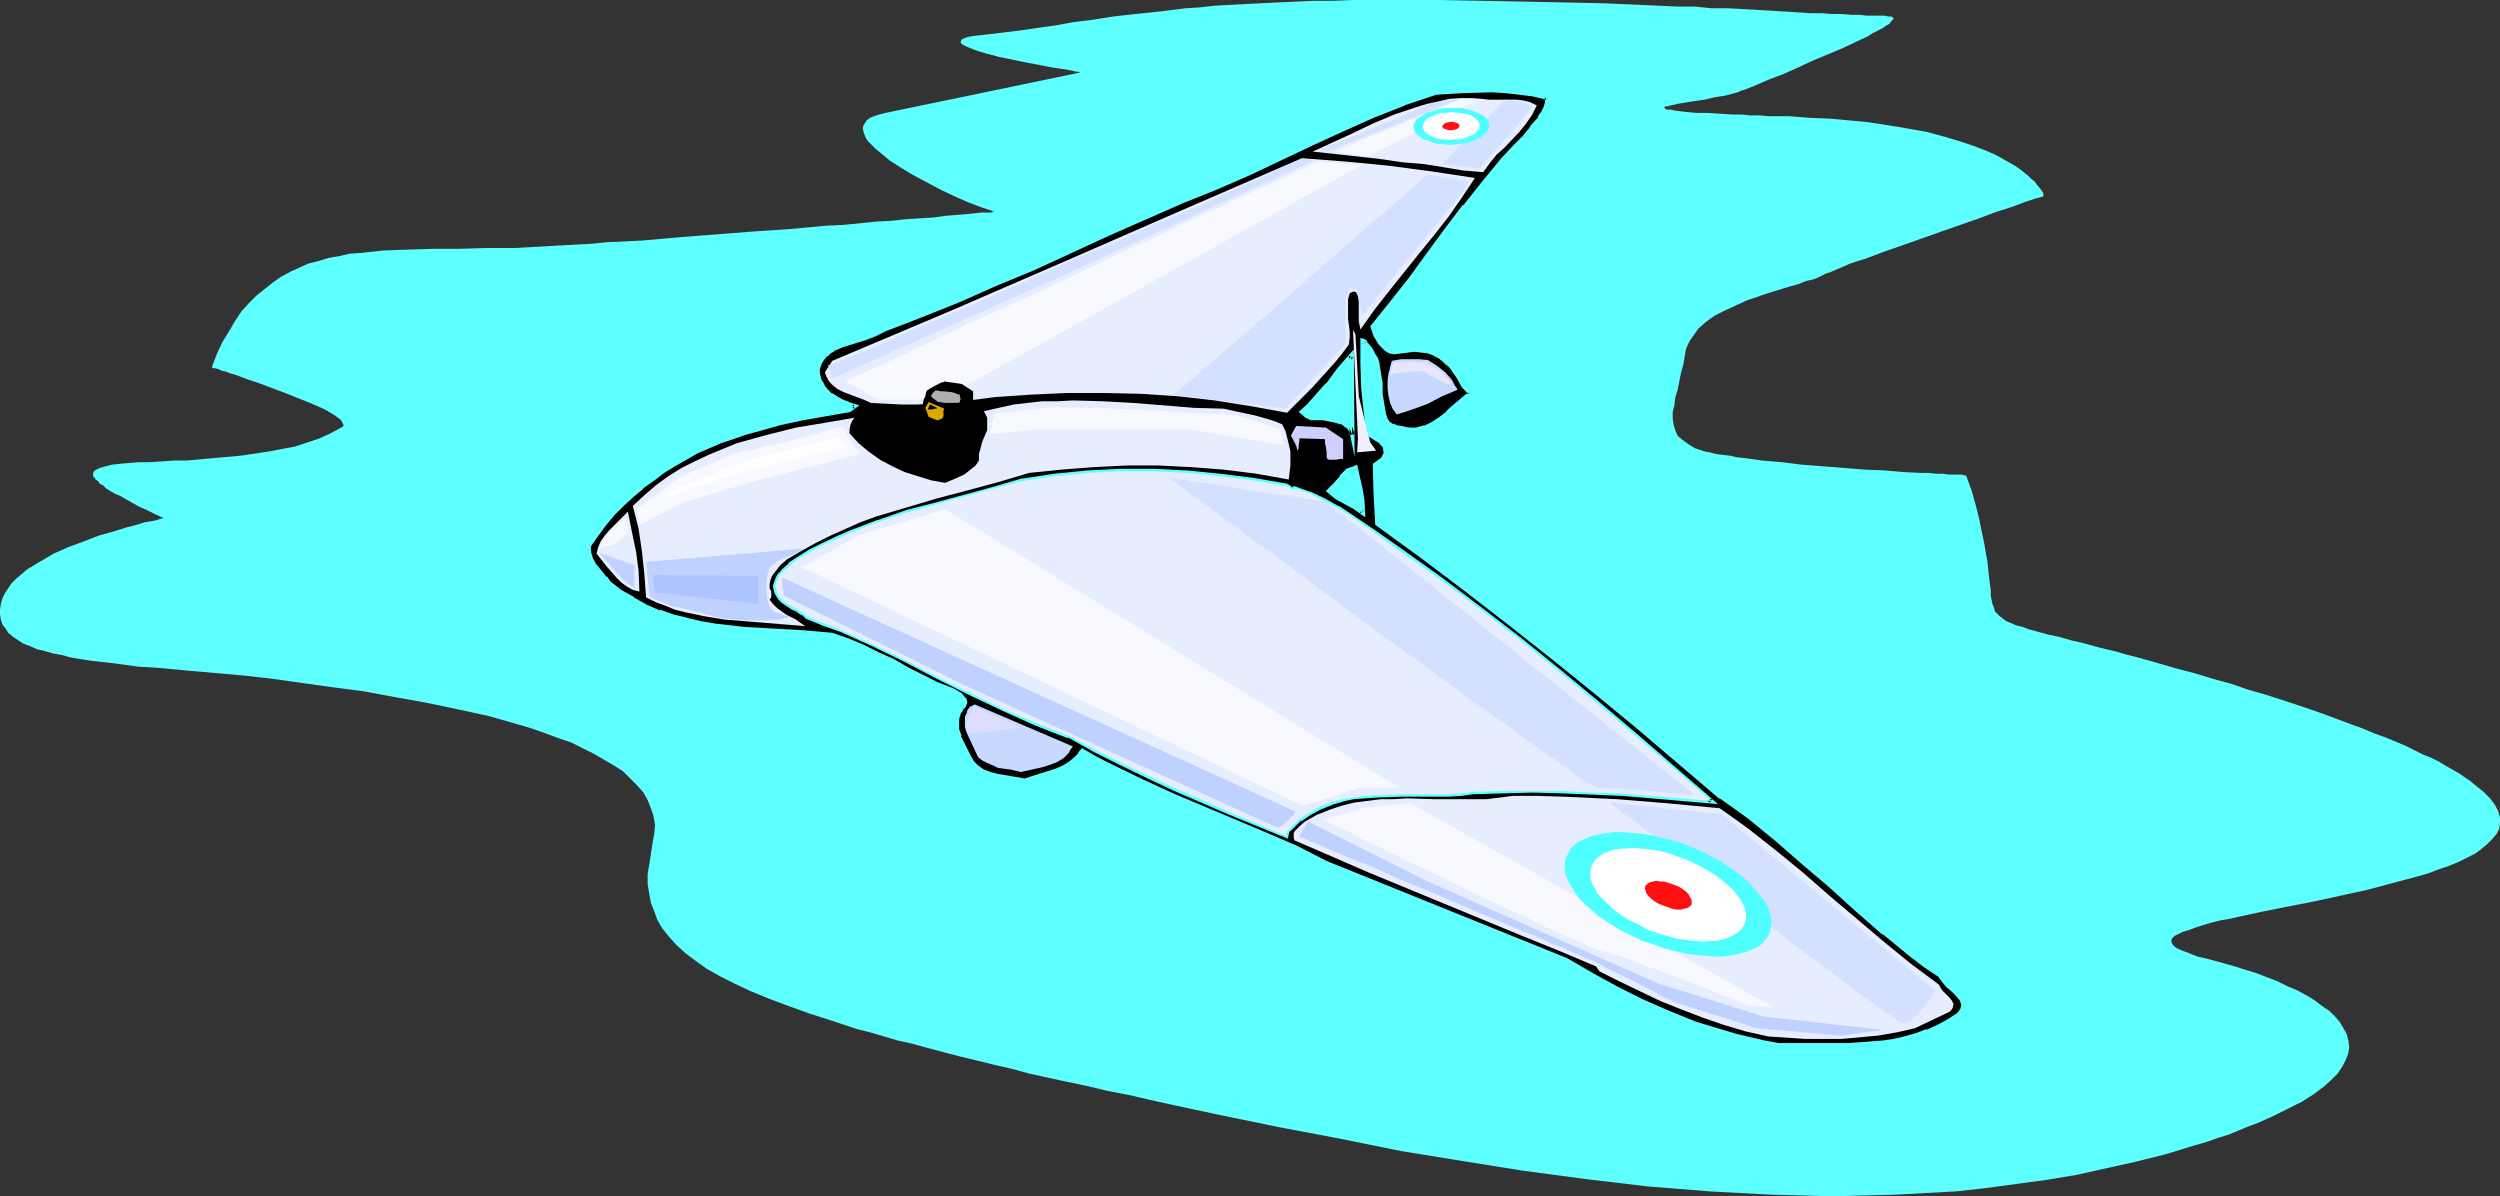 <?xml version="1.0" encoding="UTF-8" standalone="no"?>
<svg
   version="1.0"
   width="129.724mm"
   height="62.075mm"
   id="svg49"
   sodipodi:docname="Plane 261.wmf"
   xmlns:inkscape="http://www.inkscape.org/namespaces/inkscape"
   xmlns:sodipodi="http://sodipodi.sourceforge.net/DTD/sodipodi-0.dtd"
   xmlns="http://www.w3.org/2000/svg"
   xmlns:svg="http://www.w3.org/2000/svg">
  <rect width="100%" height="100%" fill="#333333" stroke="none"/>
  <sodipodi:namedview
     id="namedview49"
     pagecolor="#ffffff"
     bordercolor="#000000"
     borderopacity="0.25"
     inkscape:showpageshadow="2"
     inkscape:pageopacity="0.0"
     inkscape:pagecheckerboard="0"
     inkscape:deskcolor="#d1d1d1"
     inkscape:document-units="mm" />
  <defs
     id="defs1">
    <pattern
       id="WMFhbasepattern"
       patternUnits="userSpaceOnUse"
       width="6"
       height="6"
       x="0"
       y="0" />
  </defs>
  <path
     style="fill:#5effff;fill-opacity:1;fill-rule:evenodd;stroke:none"
     d="m 66.902,83.86 0.323,-0.162 0.162,-0.323 -0.162,-0.323 -0.162,-0.323 -0.323,-0.485 -0.485,-0.323 -0.646,-0.485 -0.808,-0.485 -0.808,-0.485 -0.97,-0.485 -2.262,-0.969 -2.424,-0.969 -2.424,-0.969 -5.171,-1.939 -2.424,-0.808 -2.101,-0.808 -1.131,-0.323 -0.808,-0.323 -0.808,-0.162 -0.646,-0.323 -0.646,-0.162 h -0.323 l -0.323,-0.162 v 0 l 0.97,-2.585 1.131,-2.424 1.293,-2.101 1.131,-1.939 1.293,-1.939 1.454,-1.616 1.454,-1.454 1.616,-1.293 1.616,-1.293 1.616,-1.131 1.778,-0.969 1.778,-0.808 1.778,-0.808 1.939,-0.485 2.101,-0.646 1.939,-0.323 2.101,-0.485 2.262,-0.162 4.525,-0.485 4.686,-0.162 5.01,-0.162 h 5.171 l 5.333,-0.162 h 5.494 l 5.818,-0.323 2.909,-0.162 2.909,-0.162 3.232,-0.162 3.232,-0.323 6.787,-0.323 7.272,-0.646 14.544,-1.131 7.272,-0.485 6.949,-0.646 3.394,-0.162 3.394,-0.323 3.07,-0.323 3.07,-0.162 2.909,-0.323 2.747,-0.162 2.586,-0.162 2.262,-0.323 2.101,-0.162 1.939,-0.162 1.616,-0.162 1.454,-0.162 h 1.131 0.808 l 0.323,-0.162 h 0.323 l -2.424,-0.808 -2.586,-0.969 -2.586,-1.131 -2.747,-1.293 -2.747,-1.454 -2.747,-1.454 -2.424,-1.454 -2.262,-1.454 -1.939,-1.616 -0.808,-0.646 -0.808,-0.808 -0.646,-0.646 -0.485,-0.646 -0.323,-0.808 -0.162,-0.485 -0.162,-0.646 0.162,-0.646 0.323,-0.485 0.323,-0.485 0.646,-0.485 0.808,-0.323 0.97,-0.323 1.293,-0.323 38.138,-7.917 h -0.162 l -0.162,-0.162 h -0.485 l -0.646,-0.162 -0.808,-0.162 -0.97,-0.162 -0.97,-0.162 -1.293,-0.162 -2.424,-0.485 -2.586,-0.485 -5.494,-1.131 -2.424,-0.646 -1.131,-0.323 -0.97,-0.323 -0.808,-0.323 -0.808,-0.323 -0.646,-0.323 -0.323,-0.162 -0.323,-0.323 V 8.079 l 0.162,-0.323 0.323,-0.162 0.808,-0.323 0.808,-0.162 1.293,-0.162 1.454,-0.162 6.787,-0.808 3.232,-0.485 3.555,-0.485 3.555,-0.646 3.878,-0.485 4.04,-0.646 4.363,-0.485 4.686,-0.485 2.586,-0.323 2.586,-0.323 2.747,-0.162 2.747,-0.323 2.909,-0.162 3.07,-0.162 3.232,-0.162 3.232,-0.162 3.555,-0.162 3.555,-0.162 h 3.717 L 265.347,0 h 4.04 4.363 8.565 l 8.565,0.162 8.242,0.162 7.918,0.162 7.595,0.162 7.434,0.323 3.555,0.162 3.394,0.162 h 3.394 l 3.232,0.323 h 3.07 l 3.07,0.162 2.909,0.162 2.747,0.162 2.586,0.162 2.586,0.162 2.424,0.162 h 2.262 l 1.939,0.162 h 1.939 l 1.939,0.162 h 1.616 l 1.454,0.162 h 1.293 1.131 0.97 l 0.808,0.162 h 0.485 l 0.323,0.162 0.162,0.162 -0.162,0.323 -0.323,0.323 -0.323,0.485 -0.646,0.323 -0.646,0.485 -0.97,0.485 -0.97,0.485 -0.97,0.646 -2.424,1.131 -2.747,1.293 -5.818,2.424 -2.747,1.293 -2.909,1.293 -2.586,0.969 -1.131,0.485 -1.131,0.485 -1.131,0.485 -0.808,0.323 -0.808,0.323 -0.646,0.162 -0.646,0.323 -0.646,0.162 -1.778,0.485 -2.101,0.323 -2.101,0.485 -2.262,0.323 -1.939,0.323 -0.97,0.162 -0.646,0.162 -0.808,0.162 -0.485,0.162 h -0.485 l -0.162,0.162 v 0.162 l 0.162,0.162 0.323,0.162 h 0.646 l 0.808,0.162 1.131,0.162 1.454,0.162 1.778,0.162 h 2.101 l 2.424,0.162 2.747,0.162 h 1.616 l 1.616,0.162 h 1.778 l 1.778,0.162 h 2.101 1.939 l 4.202,0.323 3.878,0.162 3.555,0.323 3.555,0.323 3.232,0.485 3.07,0.485 2.747,0.485 2.747,0.485 2.424,0.646 2.262,0.646 2.101,0.646 1.939,0.646 1.778,0.646 1.616,0.646 1.454,0.646 1.454,0.808 1.131,0.646 1.131,0.646 0.97,0.646 0.808,0.646 0.808,0.646 0.646,0.646 0.646,0.485 0.485,0.646 0.646,0.808 0.485,0.646 0.162,0.485 v 0.162 0.162 l -0.323,0.162 -0.646,0.162 -0.646,0.162 -0.97,0.323 -0.97,0.323 -1.293,0.485 -1.293,0.485 -1.454,0.485 -1.616,0.485 -3.394,1.293 -3.717,1.293 -3.717,1.293 -7.757,2.747 -3.717,1.293 -3.394,1.293 -1.616,0.485 -1.454,0.485 -1.454,0.646 -1.131,0.485 -1.131,0.485 -0.97,0.323 -0.646,0.323 -0.646,0.323 -1.131,0.485 -1.454,0.323 -1.616,0.646 -1.778,0.485 -2.101,0.646 -2.101,0.646 -4.202,1.454 -2.101,0.969 -2.101,0.969 -1.939,0.969 -1.778,1.293 -1.454,1.293 -1.131,1.616 -0.485,0.646 -0.485,0.969 -0.323,0.808 -0.162,0.969 -0.323,1.939 -0.485,1.777 -0.646,3.232 -0.485,1.616 -0.162,1.454 -0.323,1.293 v 1.293 l 0.162,1.131 0.323,1.131 0.485,1.131 0.97,0.808 1.131,0.808 1.293,0.808 0.97,0.323 0.97,0.323 0.97,0.162 1.131,0.323 1.293,0.162 1.454,0.162 1.454,0.323 1.616,0.162 3.394,0.485 3.878,0.323 3.878,0.485 4.202,0.323 8.242,0.646 3.878,0.162 3.717,0.323 3.394,0.162 h 1.454 l 1.454,0.162 h 1.293 l 1.131,0.162 h 0.97 0.808 0.808 l 0.485,0.162 h 0.323 l 1.131,3.07 0.808,2.908 0.646,2.585 0.485,2.424 0.485,2.262 0.323,1.939 0.323,1.777 0.162,1.616 0.162,1.454 0.162,1.293 0.162,1.131 v 1.131 l 0.162,0.808 0.162,0.808 0.323,0.808 0.162,0.646 0.485,0.485 0.485,0.485 0.646,0.485 0.646,0.485 0.808,0.323 1.131,0.485 1.293,0.323 1.293,0.485 1.778,0.485 1.778,0.485 2.262,0.485 2.262,0.646 2.747,0.646 2.909,0.808 3.394,0.808 1.616,0.485 1.939,0.485 4.04,1.131 3.878,1.131 3.717,0.969 3.717,1.131 3.555,0.969 3.232,1.131 3.394,0.969 3.07,0.969 2.909,0.969 2.909,0.969 2.747,0.969 2.586,0.969 2.586,0.969 2.262,0.808 2.262,0.969 2.262,0.808 1.939,0.808 1.939,0.808 1.939,0.969 1.616,0.808 1.616,0.646 1.616,0.808 1.293,0.808 1.454,0.808 1.131,0.646 1.131,0.808 0.97,0.646 0.97,0.808 1.616,1.293 1.293,1.293 0.97,1.293 0.646,1.293 0.323,1.131 v 1.131 l -0.162,1.131 -0.485,0.969 -0.808,0.969 -0.97,0.969 -1.131,0.969 -1.293,0.969 -1.616,0.808 -1.616,0.808 -1.939,0.808 -1.939,0.646 -2.101,0.808 -2.262,0.646 -4.848,1.293 -4.848,1.293 -10.342,2.262 -5.01,0.969 -4.848,0.969 -2.262,0.485 -2.262,0.485 -2.101,0.485 -1.939,0.323 -1.939,0.485 -1.616,0.485 -1.454,0.485 -1.293,0.485 -1.131,0.323 -0.97,0.485 -0.646,0.323 -0.485,0.485 -0.162,0.485 0.162,0.485 0.323,0.485 0.646,0.485 1.131,0.485 1.293,0.485 1.616,0.646 2.101,0.485 4.686,1.293 4.686,1.454 2.101,0.808 2.101,0.808 1.939,0.969 1.939,0.808 1.778,0.969 1.616,0.969 1.454,1.131 1.454,0.969 1.131,1.131 0.97,1.131 0.646,1.131 0.646,1.131 0.323,1.293 0.162,1.293 -0.162,1.131 -0.485,1.293 -0.646,1.293 -0.97,1.454 -1.293,1.293 -1.454,1.293 -1.939,1.454 -2.262,1.454 -2.586,1.293 -2.909,1.454 -3.232,1.454 -1.778,0.646 -1.939,0.808 -1.939,0.808 -2.101,0.646 -2.262,0.808 -2.262,0.646 -5.818,1.777 -5.818,1.454 -5.818,1.293 -5.818,1.293 -5.818,0.969 -5.979,0.808 -5.979,0.808 -5.818,0.646 -5.979,0.323 -5.979,0.323 -6.141,0.162 -5.979,0.162 -5.979,-0.162 -6.141,-0.162 -6.141,-0.323 -5.979,-0.323 -12.12,-0.969 -12.282,-1.454 -12.12,-1.616 -12.12,-1.939 -11.958,-1.939 -11.958,-2.424 -11.958,-2.262 -11.797,-2.424 -4.525,-0.969 -4.525,-0.969 -4.363,-0.969 -4.202,-0.969 -4.202,-0.808 -4.04,-0.969 -3.878,-0.808 -3.717,-0.808 -3.717,-0.808 -3.555,-0.969 -3.555,-0.808 -3.232,-0.808 -3.394,-0.808 -3.07,-0.808 -3.07,-0.808 -2.909,-0.808 -2.909,-0.646 -2.747,-0.808 -2.747,-0.808 -2.586,-0.646 -4.848,-1.616 -4.525,-1.454 -4.04,-1.454 -3.878,-1.454 -3.555,-1.454 -3.07,-1.454 -2.909,-1.454 -2.586,-1.454 -2.262,-1.616 -1.939,-1.454 -1.778,-1.616 -1.454,-1.616 -1.293,-1.616 -0.97,-1.616 -0.646,-1.777 -0.646,-1.616 -0.323,-1.777 -0.323,-1.939 v -1.939 l 0.323,-1.939 0.323,-2.101 0.323,-2.101 0.323,-1.777 0.162,-1.777 -0.323,-1.777 -0.485,-1.454 -0.646,-1.616 -0.808,-1.454 -1.293,-1.454 -1.293,-1.293 -1.454,-1.454 -1.778,-1.131 -1.939,-1.131 -1.939,-1.131 -2.262,-1.131 -2.262,-1.131 -2.424,-0.808 -2.586,-0.969 -2.747,-0.969 -2.747,-0.808 -5.656,-1.616 -5.979,-1.293 -6.141,-1.293 -6.302,-1.131 -6.141,-1.131 -6.141,-0.808 -5.818,-0.808 -5.656,-0.808 -5.656,-0.646 -5.494,-0.485 -5.494,-0.485 -5.171,-0.485 -4.848,-0.323 -4.686,-0.646 -4.363,-0.485 -2.101,-0.323 -1.939,-0.323 -1.778,-0.485 -1.778,-0.323 -1.616,-0.485 -1.454,-0.323 -1.454,-0.646 -1.293,-0.485 -0.97,-0.646 -0.97,-0.646 -0.97,-0.808 -0.485,-0.808 -0.646,-0.808 L 0.162,121.508 0,120.539 v -0.969 l 0.162,-1.131 0.323,-1.131 0.485,-0.969 0.646,-0.969 0.646,-0.969 0.97,-0.969 0.97,-0.808 1.131,-0.969 2.424,-1.454 2.747,-1.616 2.909,-1.293 3.07,-1.131 2.909,-1.131 2.909,-0.808 2.586,-0.808 1.293,-0.323 1.131,-0.323 0.97,-0.323 0.97,-0.162 0.97,-0.162 0.646,-0.162 0.485,-0.162 0.485,-0.162 h 0.323 v 0 l -1.778,-0.808 -1.616,-0.808 -1.454,-0.646 -1.454,-0.808 -1.131,-0.646 -1.131,-0.646 -1.131,-0.485 -0.808,-0.485 -0.808,-0.485 -0.646,-0.646 -0.646,-0.323 -0.323,-0.485 -0.485,-0.323 -0.162,-0.323 -0.323,-0.323 v -0.323 -0.323 l 0.162,-0.323 0.485,-0.323 0.646,-0.323 1.131,-0.323 1.293,-0.323 1.454,-0.162 1.778,-0.162 1.939,-0.162 h 2.101 l 2.424,-0.162 2.424,-0.162 h 2.424 l 5.333,-0.485 5.494,-0.485 5.333,-0.808 2.586,-0.485 2.586,-0.485 2.424,-0.808 2.424,-0.808 2.101,-0.969 z"
     id="path1" />
  <path
     style="fill:#000000;fill-opacity:1;fill-rule:evenodd;stroke:none"
     d="m 335.643,157.056 -14.867,-12.765 -7.434,-6.302 -7.595,-6.302 -7.595,-6.14 -7.757,-5.978 -7.757,-5.817 -8.08,-5.655 -4.848,-3.555 -4.848,-3.393 -2.586,-1.616 -2.586,-1.293 -2.747,-1.454 -3.07,-0.969 -0.162,0.162 h -0.323 l -0.323,-0.162 -0.323,-0.323 -0.485,-0.162 -6.464,-1.131 -6.626,-0.808 -6.464,-0.646 -6.464,-0.323 h -6.626 l -6.464,0.323 -6.464,0.646 -6.302,0.969 -5.656,1.454 -11.15,3.07 -5.656,1.616 -5.494,1.777 -5.494,2.101 -2.747,1.293 -2.747,1.131 -2.586,1.454 -2.586,1.454 -1.293,1.131 -1.293,1.131 -0.646,0.646 -0.323,0.646 -0.485,0.808 -0.162,0.808 0.162,0.646 0.162,0.646 0.485,0.969 0.808,0.808 0.97,0.646 0.97,0.485 0.97,0.646 0.97,0.485 0.808,0.808 3.394,1.293 3.232,1.293 6.464,2.908 6.302,3.07 6.141,3.232 6.302,3.07 6.302,3.07 6.464,2.747 3.232,1.293 3.394,1.293 5.171,2.747 5.171,2.585 5.333,2.585 5.333,2.424 10.666,4.686 10.989,4.686 0.162,-0.969 0.323,-0.323 0.323,-0.323 1.778,-1.777 2.101,-1.293 1.939,-1.131 2.101,-0.808 2.262,-0.646 2.262,-0.323 2.262,-0.323 2.262,-0.162 4.686,-0.162 h 4.848 4.686 l 2.262,-0.162 2.424,-0.323 5.818,-0.162 h 5.818 5.818 l 5.818,0.323 5.818,0.162 5.818,0.485 z m -36.683,-130.072 -2.101,2.101 -2.101,2.262 -3.717,4.524 -3.717,4.524 -3.717,4.847 -3.394,4.686 -3.555,4.847 -3.717,4.686 -3.717,4.686 0.646,1.616 0.323,0.808 0.485,0.646 0.646,0.646 0.646,0.646 0.646,0.323 0.808,0.162 2.586,-0.323 h 1.454 1.293 l 1.454,0.162 1.293,0.485 1.131,0.808 0.485,0.323 0.485,0.646 0.808,0.485 0.646,0.808 1.131,1.616 0.97,1.616 0.485,0.808 0.646,0.808 -2.909,2.424 -1.454,1.293 -1.293,1.131 -1.616,0.969 -1.616,0.808 -1.778,0.323 h -0.97 -1.131 l -0.808,-0.162 -0.808,-0.162 -0.808,-0.323 -0.808,-0.485 -0.485,-0.808 -0.323,-0.969 -0.485,-1.939 -0.323,-2.101 v -0.969 -1.131 l -0.162,-1.939 -0.485,-1.939 -0.323,-0.969 -0.485,-0.969 -0.485,-0.969 -0.808,-0.808 -0.162,-0.162 v -0.323 l -0.162,-0.162 h -0.323 l -0.162,4.524 0.323,4.686 0.323,4.686 0.485,2.262 0.485,2.424 0.646,0.323 0.485,0.162 0.97,0.646 0.485,0.646 0.323,0.646 0.162,0.646 -0.162,0.485 -0.323,0.969 -1.778,1.293 0.323,5.655 0.162,5.817 8.726,6.302 8.726,6.463 8.403,6.625 8.565,6.625 8.242,6.786 8.403,6.786 16.322,13.896 2.909,1.939 2.747,2.101 5.494,4.363 5.171,4.524 5.333,4.686 5.171,4.524 5.171,4.524 5.494,4.363 2.747,2.101 2.909,1.939 0.646,0.969 0.808,0.969 0.97,0.808 0.97,0.969 0.646,0.808 0.323,0.485 0.162,0.485 v 0.485 l -0.162,0.485 -0.162,0.485 -0.485,0.646 -2.101,1.293 -2.101,1.131 -2.101,0.969 -2.101,0.808 -2.262,0.646 -2.262,0.323 -2.101,0.485 -2.262,0.162 -4.525,0.323 h -4.525 -4.525 -4.525 l -2.909,-0.646 -2.747,-0.485 -2.747,-0.646 -2.747,-0.808 -5.333,-1.777 -5.171,-1.939 -5.171,-2.262 -5.01,-2.585 -4.848,-2.747 -5.01,-2.747 -47.187,-19.228 -5.818,-2.747 -5.818,-2.747 -6.141,-2.585 -6.141,-2.585 -6.141,-2.585 -5.979,-2.585 -5.979,-2.908 -2.909,-1.616 -2.747,-1.616 -0.485,0.808 -0.646,0.646 -1.131,0.969 -1.454,0.969 -1.454,0.646 -3.07,0.969 -3.232,0.969 -2.586,-0.485 -2.909,-0.485 -1.293,-0.485 -1.293,-0.485 -1.293,-0.808 -0.97,-0.969 -0.485,-1.131 -0.808,-1.293 -0.646,-1.293 -0.485,-1.293 -0.323,-1.293 -0.162,-1.454 v -0.646 l 0.162,-0.646 0.323,-0.646 0.323,-0.808 0.323,-0.323 0.323,-0.323 0.162,-0.485 -0.162,-0.485 -0.323,-0.485 -0.485,-0.485 -0.485,-0.323 -0.646,-0.485 -0.485,-0.162 -2.909,-1.293 -2.909,-1.454 -2.909,-1.454 -2.747,-1.454 -2.909,-1.454 -2.909,-1.454 -3.07,-1.131 -3.07,-1.131 -5.656,-0.485 -5.656,-0.323 -5.818,-0.323 -5.656,-0.646 -2.909,-0.485 -2.747,-0.646 -2.747,-0.808 -2.747,-0.808 -2.586,-1.131 -2.586,-1.293 -2.424,-1.616 -2.424,-1.777 -0.646,-0.808 -0.646,-0.808 -1.454,-1.939 -0.646,-0.808 -0.323,-1.131 -0.162,-0.969 v -0.485 l 0.162,-0.485 1.454,-2.101 1.616,-2.101 1.616,-1.939 1.778,-1.777 1.939,-1.777 1.939,-1.616 1.939,-1.616 2.101,-1.454 2.262,-1.454 2.262,-1.293 2.101,-1.131 2.424,-1.131 2.262,-0.969 2.424,-0.808 2.424,-0.808 2.262,-0.646 2.262,-0.646 2.262,-0.485 4.525,-0.969 9.211,-1.616 0.97,-0.808 -1.293,-0.323 -1.131,-0.646 -1.131,-0.485 -1.131,-0.808 -0.808,-0.646 -0.808,-0.969 -0.646,-1.131 -0.323,-1.293 0.162,-1.131 0.323,-0.969 0.485,-0.808 0.646,-0.808 0.646,-0.646 0.808,-0.485 1.939,-0.969 2.101,-0.646 2.101,-0.646 2.101,-0.646 0.97,-0.485 0.808,-0.485 7.272,-2.747 7.11,-3.07 7.434,-3.07 7.272,-3.232 14.867,-6.625 14.706,-6.463 6.464,-2.585 6.302,-2.747 12.12,-5.817 6.141,-2.747 6.141,-2.747 6.141,-2.424 6.141,-2.262 5.494,-0.323 h 5.494 2.747 l 2.747,0.323 2.747,0.323 2.586,0.646 v 1.131 l -0.162,0.969 -0.485,1.131 -0.646,0.969 -1.616,1.777 -0.808,0.969 z m -33.774,58.33 -0.162,-15.512 -2.424,2.747 -2.262,2.908 -2.424,2.747 -1.293,1.454 -1.293,1.131 0.323,0.323 0.485,0.323 1.131,0.485 1.131,0.162 1.131,-0.162 1.616,0.485 1.778,0.323 0.808,0.323 0.646,0.485 0.485,0.808 0.162,0.485 z m 2.101,15.35 -0.162,-2.262 -0.323,-2.262 -0.97,-4.363 -0.808,0.162 -0.646,0.485 -0.646,0.485 -0.646,0.646 -1.131,1.454 -1.293,1.293 0.808,0.646 0.808,0.485 1.778,1.131 1.616,0.969 z"
     id="path2" />
  <path
     style="fill:#5effff;fill-opacity:1;fill-rule:evenodd;stroke:none"
     d="m 336.936,157.702 -15.837,-13.734 -7.434,-6.302 v 0 l -7.595,-6.302 -7.595,-6.14 v 0 l -7.757,-5.978 -7.918,-5.978 -7.918,-5.655 -4.848,-3.393 -5.01,-3.393 -2.424,-1.616 h -0.162 l -2.586,-1.454 -2.747,-1.293 h -0.162 l -3.07,-1.131 -0.485,0.162 h 0.162 -0.162 l 0.323,0.162 -0.485,-0.162 h 0.162 l -0.485,-0.323 -0.485,-0.323 -6.626,-1.131 -6.464,-0.808 -6.464,-0.646 h -0.162 l -6.464,-0.323 h -6.626 l -6.464,0.323 v 0 l -6.464,0.646 -6.302,0.969 h -0.162 l -5.494,1.616 -11.312,3.07 -5.656,1.454 -5.494,1.939 h -0.162 l -5.494,2.101 v 0 l -2.586,1.131 -2.747,1.293 -2.586,1.293 v 0 l -2.586,1.616 -1.454,0.969 v 0.162 l -1.293,1.131 v 0 l -0.485,0.646 h -0.162 l -0.485,0.808 v 0 l -0.323,0.808 -0.323,0.969 0.162,0.808 0.162,0.646 0.646,1.131 0.808,0.808 0.97,0.646 0.97,0.646 v 0 l 1.131,0.485 h -0.162 l 0.97,0.646 v -0.162 l 0.808,0.808 3.555,1.454 v 0 l 3.232,1.131 v 0 l 6.464,2.908 6.302,3.07 6.141,3.232 6.141,3.07 6.464,3.07 6.464,2.908 v 0 l 3.232,1.293 v 0 l 3.394,1.293 v -0.162 l 5.171,2.908 5.171,2.585 5.333,2.585 5.171,2.424 10.827,4.686 11.474,4.686 0.323,-1.454 v 0.162 l 0.162,-0.323 v 0.162 l 0.323,-0.323 1.778,-1.777 v 0.162 l 1.939,-1.293 v 0 l 2.101,-1.131 v 0 l 2.101,-0.808 h -0.162 l 2.262,-0.646 h -0.162 l 2.262,-0.485 2.262,-0.162 2.424,-0.162 h -0.162 l 4.686,-0.162 h 4.848 4.686 v 0 l 2.424,-0.162 2.262,-0.323 v 0 l 5.818,-0.162 5.818,-0.162 5.818,0.162 11.635,0.485 v 0 l 5.818,0.485 13.09,1.131 -1.131,-0.969 -11.797,-1.131 -5.979,-0.485 v 0 l -11.635,-0.485 h -5.818 -5.818 l -5.818,0.162 h -0.162 l -2.262,0.323 -2.262,0.162 v 0 l -4.686,0.162 -4.848,-0.162 -4.686,0.162 v 0 l -2.262,0.162 -2.424,0.323 -2.262,0.485 v 0 l -2.101,0.646 h -0.162 l -2.101,0.808 v 0 l -1.939,1.131 h -0.162 l -1.939,1.293 h -0.162 l -1.778,1.777 -0.485,0.323 -0.162,0.485 -0.323,0.969 0.646,-0.323 -10.989,-4.524 -10.666,-4.686 -5.333,-2.424 -5.171,-2.585 -5.333,-2.585 -5.171,-2.908 v 0 l -3.394,-1.131 v 0 l -3.232,-1.293 v 0 l -6.464,-2.747 -6.302,-3.07 -6.302,-3.232 -6.141,-3.232 -6.302,-3.07 -6.464,-2.908 v 0 l -3.232,-1.293 v 0 l -3.394,-1.293 0.162,0.162 -0.808,-0.646 -0.162,-0.162 -0.97,-0.485 v 0 l -0.97,-0.646 v 0 l -0.97,-0.646 -0.97,-0.646 0.162,0.162 -0.808,-0.808 0.162,0.162 -0.646,-0.969 h 0.162 l -0.323,-0.646 v 0.162 -0.646 0.162 l 0.162,-0.808 v 0 l 0.323,-0.646 v 0 l 0.485,-0.808 h -0.162 l 0.646,-0.646 v 0.162 l 1.293,-1.131 h -0.162 l 1.454,-0.969 2.586,-1.616 h -0.162 l 2.747,-1.293 2.586,-1.293 2.747,-1.131 v 0 l 5.494,-2.101 h -0.162 l 5.656,-1.777 5.656,-1.616 11.15,-3.07 5.656,-1.616 h -0.162 l 6.464,-0.969 6.464,-0.485 h -0.162 l 6.464,-0.323 h 6.626 l 6.464,0.323 v 0 l 6.464,0.485 6.464,0.808 6.626,1.293 -0.162,-0.162 0.323,0.162 v 0 l 0.323,0.323 0.646,0.323 0.485,-0.162 0.323,-0.162 h -0.323 l 2.909,1.131 v 0 l 2.747,1.293 2.586,1.454 h -0.162 l 2.586,1.616 5.01,3.393 4.848,3.393 7.918,5.655 7.918,5.978 7.757,5.978 v -0.162 l 7.595,6.14 7.595,6.302 h -0.162 l 7.434,6.302 14.867,12.765 0.485,-0.646 z"
     id="path3" />
  <path
     style="fill:#5effff;fill-opacity:1;fill-rule:evenodd;stroke:none"
     d="m 298.636,26.661 v 0 l -2.101,2.101 -2.101,2.262 -3.717,4.524 v 0 l -3.717,4.686 h -0.162 l -3.555,4.686 -3.555,4.847 -3.394,4.686 -3.717,4.686 v 0 l -3.878,4.847 0.646,1.939 0.485,0.808 0.485,0.808 v 0 l 0.646,0.646 0.646,0.646 0.808,0.485 0.97,0.162 2.747,-0.323 h -0.162 l 1.454,-0.162 1.293,0.162 v 0 l 1.454,0.162 h -0.162 l 1.293,0.485 h -0.162 l 1.293,0.646 h -0.162 l 0.485,0.323 0.646,0.646 v 0 l 0.646,0.485 v 0 l 0.646,0.808 -0.162,-0.162 1.131,1.616 0.97,1.777 0.646,0.646 v 0 l 0.646,0.808 v -0.485 l -2.909,2.424 -1.454,1.293 h 0.162 l -1.454,1.131 v 0 l -1.454,0.969 v 0 l -1.616,0.808 0.162,-0.162 -1.778,0.485 v 0 h -0.97 l -1.131,-0.162 h 0.162 l -0.808,-0.162 h -0.162 l -0.808,-0.162 v 0 l -0.646,-0.323 v 0.162 l -0.646,-0.485 v 0.162 l -0.485,-0.808 -0.323,-0.969 v 0 l -0.323,-1.939 v 0 l -0.323,-1.939 v 0 -0.969 -1.131 0 l -0.323,-1.939 -0.323,-2.101 v 0 l -0.323,-0.969 v 0 l -0.646,-0.969 v -0.162 l -0.485,-0.808 -0.808,-0.969 v 0.162 l -0.162,-0.323 0.162,0.162 -0.162,-0.323 -0.323,-0.323 -0.97,-0.323 v 5.171 l 0.162,4.686 v 0.162 l 0.485,4.524 0.323,2.424 v 0 l 0.646,2.424 0.808,0.485 0.485,0.323 v 0 l 0.808,0.485 v 0 l 0.485,0.646 v -0.162 l 0.323,0.646 -0.162,-0.162 0.162,0.646 v 0 0.485 -0.162 l -0.485,0.969 0.162,-0.162 -1.778,1.293 0.162,5.978 0.323,5.978 8.888,6.463 8.565,6.463 8.565,6.625 8.403,6.625 v 0 l 8.403,6.786 8.242,6.786 v 0 l 16.322,13.896 h 0.162 l 2.747,1.939 2.909,2.101 v 0 l 5.333,4.363 v 0 l 5.171,4.524 5.333,4.524 5.171,4.686 5.171,4.524 h 0.162 l 5.333,4.363 v 0 l 2.747,2.101 2.909,1.939 -0.162,-0.162 0.808,1.131 0.808,0.969 0.97,0.808 0.97,0.969 0.646,0.808 v -0.162 l 0.162,0.485 v 0 l 0.162,0.485 v -0.162 0.485 0 l -0.162,0.485 0.162,-0.162 -0.323,0.485 v 0 l -0.323,0.485 v 0 l -1.939,1.293 v 0 l -2.101,1.131 -2.101,0.969 v -0.162 l -2.101,0.808 -2.262,0.646 v 0 l -2.101,0.485 -2.262,0.323 -2.262,0.162 h 0.162 l -4.525,0.323 h -4.525 -4.525 -4.525 v 0 l -2.747,-0.485 -2.747,-0.646 v 0 l -2.747,-0.646 -2.747,-0.808 -5.333,-1.616 v 0 l -5.171,-2.101 v 0 l -5.171,-2.262 -4.848,-2.424 -5.01,-2.747 -5.01,-2.908 -47.187,-19.066 -5.656,-2.908 -5.979,-2.585 -6.141,-2.585 -6.141,-2.585 -6.141,-2.585 -5.979,-2.747 -5.979,-2.908 -2.909,-1.454 -3.07,-1.777 -0.808,0.969 h 0.162 l -0.646,0.646 -1.131,0.969 v 0 l -1.293,0.808 v 0 l -1.454,0.646 v 0 l -3.07,0.969 -3.07,0.969 h 0.162 l -2.747,-0.485 -2.909,-0.485 h 0.162 l -1.293,-0.323 v 0 l -1.293,-0.485 v 0 l -1.131,-0.808 v 0 l -0.97,-0.969 0.162,0.162 -0.646,-1.131 -0.646,-1.293 -0.646,-1.293 -0.646,-1.293 h 0.162 l -0.485,-1.293 v 0 -1.293 0 -0.646 0.162 l 0.162,-0.808 v 0.162 l 0.162,-0.646 0.485,-0.646 h -0.162 l 0.323,-0.323 v 0 l 0.323,-0.323 0.323,-0.808 -0.162,-0.808 -0.485,-0.485 -0.485,-0.646 -0.646,-0.323 v 0 l -0.485,-0.323 -0.646,-0.323 -2.909,-1.131 -2.909,-1.454 -2.909,-1.454 -2.747,-1.616 -2.909,-1.293 -2.909,-1.454 -3.07,-1.293 v 0 l -3.232,-1.131 -0.162,0.969 v 0 l 3.07,0.969 v 0 l 2.909,1.293 3.07,1.293 2.747,1.454 2.909,1.454 2.909,1.616 2.747,1.293 3.07,1.293 0.485,0.323 v 0 l 0.485,0.323 v 0 l 0.646,0.323 h -0.162 l 0.485,0.323 v 0 l 0.323,0.485 -0.162,-0.162 0.162,0.646 v -0.323 l -0.162,0.646 0.162,-0.162 -0.323,0.323 v -0.162 l -0.323,0.485 -0.323,0.808 -0.323,0.485 v 0.162 l -0.323,0.646 v 0.162 0.646 l 0.162,1.454 0.323,1.454 h 0.162 l 0.485,1.293 0.646,1.293 0.646,1.293 0.646,1.131 1.131,1.131 1.131,0.808 h 0.162 l 1.293,0.646 v 0 l 1.293,0.485 h 0.162 l 2.747,0.485 2.747,0.485 3.394,-0.969 3.07,-1.131 v 0 l 1.616,-0.646 v 0 l 1.454,-0.808 1.131,-1.131 0.646,-0.646 v -0.162 l 0.485,-0.646 -0.646,0.162 2.909,1.616 2.909,1.454 5.818,2.908 6.141,2.747 6.141,2.585 6.141,2.585 5.979,2.424 5.979,2.747 5.818,2.908 47.187,19.066 4.848,2.747 5.01,2.747 5.01,2.585 5.171,2.262 v 0.162 l 5.171,1.939 v 0 l 5.333,1.777 2.747,0.808 2.747,0.646 h 0.162 l 2.747,0.485 2.909,0.485 h 4.525 l 4.525,0.162 4.525,-0.162 4.525,-0.162 v 0 l 2.262,-0.162 2.262,-0.485 2.101,-0.485 h 0.162 l 2.101,-0.646 2.262,-0.646 v -0.162 l 2.101,-0.969 2.101,-0.969 h 0.162 l 2.101,-1.454 0.485,-0.646 0.323,-0.646 v -0.646 0 -0.485 -0.646 l -0.323,-0.646 -0.808,-0.808 -0.97,-0.969 -0.97,-0.808 -0.808,-0.969 v 0.162 l -0.646,-1.131 -3.07,-2.101 -2.747,-1.939 v 0 l -5.333,-4.363 v 0 l -5.171,-4.524 -5.171,-4.524 -5.333,-4.686 -5.171,-4.524 h -0.162 l -5.333,-4.363 v 0 l -2.747,-2.101 -2.909,-2.101 v 0.162 l -16.322,-13.896 h -0.162 l -8.242,-6.786 -8.403,-6.786 v -0.162 l -8.403,-6.625 -8.565,-6.625 -8.565,-6.463 -8.726,-6.302 0.162,0.485 -0.323,-5.817 -0.162,-5.655 -0.162,0.323 1.778,-1.293 0.485,-1.131 0.162,-0.646 -0.162,-0.808 -0.485,-0.808 -0.485,-0.646 -0.97,-0.646 v 0 l -0.646,-0.323 -0.646,-0.323 0.323,0.323 -0.485,-2.262 v 0 l -0.485,-2.262 -0.485,-4.686 v 0 l -0.162,-4.686 0.162,-4.524 -0.646,0.485 h 0.323 l -0.323,-0.162 0.162,0.162 v -0.162 l 0.162,0.323 v 0.323 h 0.162 l 0.808,0.808 h -0.162 l 0.646,0.808 v 0 l 0.485,0.969 h -0.162 l 0.323,0.969 v -0.162 l 0.485,1.939 0.162,2.101 v -0.162 1.131 0.969 0 l 0.323,2.101 v 0 l 0.485,2.101 v 0 l 0.485,0.969 0.485,0.969 0.97,0.485 0.808,0.323 v 0 l 0.97,0.323 h -0.162 l 0.808,0.162 h 0.162 1.131 0.97 l 1.939,-0.323 1.616,-0.808 h 0.162 l 1.454,-0.969 v -0.162 l 1.454,-1.131 v 0 l 1.454,-1.293 3.232,-2.747 -0.97,-1.131 h 0.162 l -0.646,-0.808 -0.97,-1.616 -1.131,-1.616 v 0 l -0.646,-0.646 h -0.162 l -0.646,-0.646 v 0 l -0.485,-0.646 -0.485,-0.323 v -0.162 l -1.293,-0.646 -1.293,-0.485 v 0 l -1.454,-0.323 h -0.162 -1.293 -1.454 v 0 l -2.747,0.485 h 0.323 l -0.808,-0.323 v 0.162 l -0.646,-0.485 0.162,0.162 -0.646,-0.646 -0.646,-0.646 0.162,0.162 -0.485,-0.808 -0.485,-0.646 v 0 l -0.485,-1.616 -0.162,0.323 3.717,-4.524 h 0.162 l 3.555,-4.847 3.555,-4.686 3.555,-4.847 3.555,-4.686 v 0 l 3.717,-4.686 v 0.162 l 3.717,-4.524 2.101,-2.262 2.101,-2.101 z"
     id="path4" />
  <path
     style="fill:#5effff;fill-opacity:1;fill-rule:evenodd;stroke:none"
     d="m 163.216,124.093 -5.656,-0.485 v 0 l -5.656,-0.323 -5.818,-0.323 v 0 l -5.656,-0.646 -2.909,-0.485 -2.747,-0.646 h 0.162 l -2.747,-0.646 -2.747,-0.969 v 0.162 l -2.586,-1.131 -2.586,-1.454 h 0.162 l -2.586,-1.454 -2.262,-1.777 0.162,0.162 -0.646,-0.969 h -0.162 l -0.646,-0.808 v 0 l -1.454,-1.777 v 0 l -0.485,-0.969 v 0.162 l -0.323,-1.131 v 0.162 l -0.162,-0.969 v 0.162 -0.646 0.162 l 0.162,-0.646 v 0.162 l 1.454,-2.101 1.454,-1.939 v 0 l 1.616,-1.939 1.778,-1.777 1.939,-1.777 1.939,-1.616 h -0.162 l 2.101,-1.454 2.101,-1.616 2.101,-1.293 v 0 l 2.262,-1.293 2.262,-1.293 2.262,-0.969 2.262,-0.969 v 0 l 2.424,-0.808 2.262,-0.808 2.424,-0.646 2.262,-0.646 2.262,-0.646 v 0 l 4.525,-0.969 9.211,-1.616 1.778,-1.293 -2.101,-0.646 h 0.162 l -1.293,-0.485 -1.131,-0.646 v 0 l -0.97,-0.646 v 0.162 l -0.808,-0.808 v 0 l -0.808,-0.969 h 0.162 l -0.646,-0.969 v 0 l -0.323,-1.293 v 0.323 -1.293 0.162 l 0.323,-0.969 v 0 l 0.485,-0.808 v 0 l 0.646,-0.808 v 0.162 l 0.646,-0.646 v 0 l 0.808,-0.485 h -0.162 l 1.939,-0.808 v 0 l 2.101,-0.646 2.101,-0.646 2.101,-0.808 v 0 l 0.97,-0.485 0.97,-0.485 v 0 l 7.11,-2.747 v 0 l 7.272,-2.908 7.272,-3.232 7.434,-3.07 14.706,-6.786 14.706,-6.463 6.464,-2.585 6.302,-2.747 12.282,-5.817 5.979,-2.747 6.141,-2.747 6.141,-2.424 h -0.162 l 6.302,-2.101 h -0.162 l 5.494,-0.323 5.494,-0.162 2.747,0.162 v 0 l 2.747,0.323 2.586,0.323 2.747,0.646 -0.323,-0.485 v 1.131 -0.162 l -0.323,1.131 v -0.162 l -0.485,1.131 v -0.162 l -0.646,0.969 h 0.162 l -1.616,1.777 v 0.162 l -0.808,0.969 v 0 l -0.646,0.808 0.646,0.646 0.646,-0.969 v 0 l 0.808,-0.969 v 0 l 1.616,-1.777 v -0.162 l 0.646,-0.969 v 0 l 0.646,-1.131 0.162,-1.131 v -1.454 l -3.07,-0.646 -2.586,-0.485 -2.747,-0.162 h -0.162 l -2.747,-0.162 h -5.494 l -5.494,0.323 -6.302,2.262 h -0.162 l -6.141,2.585 -5.979,2.585 -6.141,2.908 -12.12,5.655 -6.302,2.747 -6.464,2.585 -14.706,6.625 -14.867,6.625 -7.272,3.232 -7.434,3.07 -7.272,2.908 v 0 l -7.11,2.747 v 0 l -0.808,0.485 -0.97,0.485 v 0 l -2.101,0.646 -2.101,0.646 -2.101,0.646 v 0.162 l -1.939,0.808 v 0 l -0.97,0.646 -0.646,0.646 v 0 l -0.646,0.808 h -0.162 l -0.485,0.969 -0.323,1.131 -0.162,1.293 0.485,1.293 0.646,1.131 v 0 l 0.808,1.131 0.808,0.646 0.162,0.162 0.97,0.646 h 0.162 l 1.131,0.646 1.131,0.485 h 0.162 l 1.293,0.485 -0.162,-0.808 -1.131,0.808 0.162,-0.162 -9.05,1.616 -4.525,0.969 v 0 l -2.262,0.485 -2.424,0.808 -2.262,0.646 -2.424,0.646 -2.424,0.808 v 0.162 l -2.424,0.969 -2.262,1.131 -2.262,1.131 -2.101,1.293 h -0.162 l -2.101,1.454 -2.101,1.454 -2.101,1.454 v 0.162 l -1.939,1.616 -1.939,1.777 -1.778,1.777 -1.616,1.939 -0.162,0.162 -1.454,1.939 -1.454,2.101 -0.162,0.646 v 0 l -0.162,0.646 0.162,1.131 0.485,1.131 0.485,0.969 h 0.162 l 1.454,1.777 v 0.162 l 0.646,0.808 v -0.162 l 0.646,0.969 2.424,1.939 2.586,1.454 v 0 l 2.586,1.454 2.586,0.969 0.162,0.162 2.586,0.808 2.747,0.808 h 0.162 l 2.747,0.646 2.747,0.485 5.818,0.646 v 0 l 5.818,0.323 5.656,0.323 h -0.162 l 5.656,0.485 z"
     id="path5" />
  <path
     style="fill:#5effff;fill-opacity:1;fill-rule:evenodd;stroke:none"
     d="m 265.67,89.677 -0.162,-21.167 -3.232,3.716 v 0 l -2.262,3.07 v -0.162 l -2.424,2.747 -1.293,1.454 -1.616,1.454 0.808,0.646 0.485,0.485 1.131,0.485 h 1.293 v 0 h 1.131 -0.162 l 1.616,0.323 h 0.162 l 1.778,0.485 -0.162,-0.162 0.808,0.485 h -0.162 l 0.808,0.485 -0.162,-0.162 0.485,0.646 v 0 l 0.162,0.485 v -0.162 l 0.97,4.847 v -4.524 l -0.162,-0.485 -0.162,-0.485 v -0.162 l -0.646,-0.808 -0.646,-0.485 h -0.162 l -0.808,-0.485 -1.778,-0.323 v 0 l -1.778,-0.485 -1.131,0.162 h 0.162 l -1.293,-0.162 h 0.162 l -1.131,-0.323 h 0.162 l -0.485,-0.323 v 0 l -0.323,-0.323 v 0.646 l 1.293,-1.131 1.293,-1.454 2.424,-2.747 v 0 l 2.424,-2.908 h -0.162 l 2.424,-2.747 -0.808,-0.323 0.162,15.512 0.97,-0.162 z"
     id="path6" />
  <path
     style="fill:#5effff;fill-opacity:1;fill-rule:evenodd;stroke:none"
     d="m 267.771,101.472 -0.162,-3.07 v -0.162 l -0.323,-2.101 -1.131,-5.009 -1.131,0.485 h -0.162 l -0.808,0.323 -0.646,0.646 -0.646,0.646 v 0.162 l -1.131,1.293 v 0 l -1.616,1.616 1.131,0.969 v 0 l 0.808,0.646 1.778,0.969 v 0 l 1.778,0.969 v 0 l 2.262,1.616 -0.323,-1.293 -1.454,-0.969 h -0.162 l -1.616,-0.969 v 0 l -1.778,-1.131 -0.808,-0.646 v 0.162 l -0.646,-0.646 v 0.646 l 1.293,-1.293 v -0.162 l 1.131,-1.293 v 0 l 0.646,-0.646 0.646,-0.485 h -0.162 l 0.808,-0.323 h -0.162 l 0.808,-0.323 -0.485,-0.323 0.97,4.363 0.162,2.262 v 0 l 0.162,2.262 0.646,-0.485 z"
     id="path7" />
  <path
     style="fill:#e5edff;fill-opacity:1;fill-rule:evenodd;stroke:none"
     d="m 290.88,33.77 -1.939,-0.162 -1.939,-0.162 -3.878,-0.646 -4.04,-0.646 -4.04,-0.323 -4.363,-0.646 -8.726,-0.969 -4.525,-0.485 3.878,-1.777 3.878,-1.777 4.04,-1.939 4.202,-1.777 4.363,-1.454 2.101,-0.646 2.262,-0.485 2.101,-0.485 2.262,-0.162 h 2.101 l 2.101,0.162 1.293,0.162 h 1.454 4.04 l 1.293,0.162 1.293,0.323 1.293,0.646 -0.97,1.939 -1.131,1.616 -1.293,1.616 -2.909,3.07 -1.616,1.454 -1.293,1.616 z"
     id="path8" />
  <path
     style="fill:#e5edff;fill-opacity:1;fill-rule:evenodd;stroke:none"
     d="m 375.558,201.652 -3.555,0.808 -3.717,0.646 -3.555,0.323 -3.555,0.323 h -3.555 -3.555 l -7.272,-0.485 -4.363,-0.969 -4.363,-1.293 -4.202,-1.454 -4.202,-1.616 -4.04,-1.616 -4.04,-1.939 -4.04,-1.939 -3.878,-1.939 -0.646,-0.969 -7.272,-3.07 -7.595,-3.07 -7.434,-3.07 -7.434,-3.07 -14.867,-6.14 -7.434,-3.232 -7.11,-3.07 -0.162,-0.485 v -0.485 -0.485 l 0.323,-0.485 0.97,-0.969 0.97,-0.808 2.262,-1.293 2.424,-0.969 2.424,-0.808 2.586,-0.646 2.586,-0.323 2.586,-0.323 h 2.424 l 2.747,-0.162 5.171,0.162 h 5.171 5.171 l 2.586,-0.323 2.586,-0.323 h 5.01 l 5.171,0.162 10.181,0.485 10.019,0.808 10.181,0.969 2.747,1.939 2.909,2.101 5.333,4.201 5.333,4.363 5.171,4.524 10.504,8.887 5.333,4.363 5.656,4.201 0.323,0.646 0.485,0.646 0.323,0.323 0.323,0.323 0.646,0.646 0.485,0.646 0.323,0.646 -0.162,0.323 v 0.323 l -0.323,0.485 -0.323,0.323 z"
     id="path9" />
  <path
     style="fill:#e5edff;fill-opacity:1;fill-rule:evenodd;stroke:none"
     d="m 266.801,64.632 -0.162,-0.808 -0.162,-0.808 v -1.939 -1.939 l -0.162,-0.969 -0.323,-0.808 -0.323,-0.162 h -0.323 l -0.323,0.162 -0.323,0.162 -0.323,1.131 v 1.293 2.585 l 0.323,2.424 v 1.293 l -0.162,1.293 -1.293,1.777 -1.454,1.777 -3.07,3.393 -1.454,1.616 -1.616,1.616 -3.232,3.232 -7.11,-1.293 -7.11,-1.131 -7.11,-0.808 -7.272,-0.485 -7.272,-0.162 h -7.272 l -7.11,0.323 -7.11,0.485 -6.141,0.808 -6.141,0.485 -2.909,0.162 h -3.07 l -3.07,-0.162 -2.909,-0.162 -1.454,-0.646 -1.293,-0.485 -1.293,-0.485 -1.293,-0.485 -1.293,-0.646 -0.97,-0.808 -0.485,-0.485 -0.323,-0.485 -0.323,-0.646 -0.323,-0.808 1.454,-2.262 11.474,-4.847 11.474,-4.847 23.109,-10.018 22.947,-10.018 23.109,-10.018 8.403,0.646 8.403,0.808 8.565,1.131 8.565,1.293 -2.586,3.878 -2.586,3.716 -2.909,3.716 -2.909,3.555 -5.818,7.271 -2.909,3.716 z"
     id="path10" />
  <path
     style="fill:#e5edff;fill-opacity:1;fill-rule:evenodd;stroke:none"
     d="m 335.643,157.056 -11.797,-0.969 -5.818,-0.485 -5.818,-0.162 -5.818,-0.323 h -5.818 -5.818 l -5.818,0.162 -2.424,0.323 -2.262,0.162 h -4.686 -4.848 l -4.686,0.162 -2.262,0.162 -2.262,0.323 -2.262,0.323 -2.262,0.646 -2.101,0.808 -1.939,1.131 -2.101,1.293 -1.778,1.777 -0.323,0.323 -0.323,0.323 -0.162,0.969 -10.989,-4.686 -10.666,-4.686 -5.333,-2.424 -5.333,-2.585 -5.171,-2.585 -5.171,-2.747 -3.394,-1.293 -3.232,-1.293 -6.464,-2.747 -6.302,-3.07 -6.302,-3.07 -6.141,-3.232 -6.302,-3.07 -6.464,-2.908 -3.232,-1.293 -3.394,-1.293 -0.808,-0.808 -0.97,-0.485 -0.97,-0.646 -0.97,-0.485 -0.97,-0.646 -0.808,-0.808 -0.485,-0.969 -0.162,-0.646 -0.162,-0.646 0.162,-0.808 0.485,-0.808 0.323,-0.646 0.646,-0.646 1.293,-1.131 1.293,-1.131 2.586,-1.454 2.586,-1.454 2.747,-1.131 2.747,-1.293 5.494,-2.101 5.494,-1.777 5.656,-1.616 11.15,-3.07 5.656,-1.454 6.302,-0.969 6.464,-0.646 6.464,-0.323 h 6.626 l 6.464,0.323 6.464,0.646 6.626,0.808 6.464,1.131 0.485,0.162 0.323,0.323 0.323,0.162 h 0.323 l 0.162,-0.162 3.07,0.969 2.747,1.454 2.586,1.293 2.586,1.616 4.848,3.393 4.848,3.555 8.08,5.655 7.757,5.817 7.757,5.978 7.595,6.14 7.595,6.302 7.434,6.302 z"
     id="path11" />
  <path
     style="fill:#c9d8ff;fill-opacity:1;fill-rule:evenodd;stroke:none"
     d="m 285.87,76.427 -3.07,1.293 -2.747,1.454 -3.07,1.131 -1.454,0.485 -1.616,0.485 -0.808,-1.131 -0.485,-1.131 -0.323,-1.454 -0.162,-1.293 v -1.616 l 0.162,-1.293 0.323,-1.293 0.323,-1.293 1.778,-0.323 h 1.778 1.778 l 1.778,0.162 1.778,1.131 1.616,1.293 1.293,1.454 0.485,0.969 z"
     id="path12" />
  <path
     style="fill:#e5edff;fill-opacity:1;fill-rule:evenodd;stroke:none"
     d="m 252.742,94.039 -6.302,-1.131 -6.464,-0.808 -6.302,-0.485 -6.464,-0.323 h -6.302 l -6.464,0.323 -6.302,0.485 -6.302,0.646 -5.979,1.777 -5.979,1.616 -6.141,1.616 -5.979,1.777 -5.979,1.777 -3.07,1.131 -2.909,1.293 -2.909,1.293 -2.909,1.454 -2.909,1.616 -2.747,1.616 -1.293,1.131 -1.131,1.454 -0.485,0.646 -0.323,0.808 -0.162,0.808 v 0.808 l 0.323,0.646 v 0.485 0.646 l -0.323,0.485 0.646,0.808 0.808,0.808 1.778,1.293 0.97,0.485 0.97,0.485 1.778,1.293 -3.878,-0.323 -7.918,-0.646 -4.04,-0.323 -3.878,-0.646 -3.878,-0.808 -1.939,-0.485 -1.939,-0.808 -1.778,-0.646 -1.939,-0.969 -0.323,-4.524 -0.485,-4.524 -0.646,-4.363 -1.131,-4.524 2.262,-2.101 2.262,-1.939 2.424,-1.777 2.586,-1.616 2.586,-1.293 2.747,-1.293 2.747,-1.131 2.747,-1.131 2.909,-0.808 2.909,-0.808 5.818,-1.454 5.818,-0.969 5.656,-0.969 -0.485,0.646 -0.323,0.808 -0.162,0.808 v 0.808 l 1.778,1.939 1.939,1.616 2.262,1.616 2.424,1.293 2.424,1.131 2.586,0.808 2.586,0.808 2.747,0.485 1.939,-0.808 1.778,-0.808 1.454,-1.131 0.808,-0.646 0.646,-0.969 v -1.293 l 0.323,-1.131 0.323,-1.293 0.485,-1.131 0.485,-1.131 v -1.293 -1.131 l -0.323,-0.646 -0.323,-0.646 2.909,-0.646 2.909,-0.646 2.747,-0.323 2.909,-0.323 h 2.909 l 3.07,-0.162 5.818,0.162 5.979,0.323 5.979,0.485 5.979,0.485 5.818,0.162 2.909,0.646 3.07,0.646 2.909,0.808 1.454,0.485 1.131,0.485 0.646,1.293 0.323,1.293 0.323,1.293 0.323,1.454 v 1.293 1.454 z"
     id="path13" />
  <path
     style="fill:#000000;fill-opacity:1;fill-rule:evenodd;stroke:none"
     d="m 189.718,90.485 -0.808,0.808 -0.808,0.485 -0.808,0.485 -0.808,0.162 -0.808,0.162 h -0.97 l -1.778,-0.162 -1.778,-0.485 -1.778,-0.646 -1.778,-0.646 -1.616,-0.323 -2.101,-1.454 -2.101,-1.454 -1.778,-1.616 -1.939,-1.616 0.485,-0.969 0.808,-0.646 0.646,-0.485 0.97,-0.323 1.778,-0.485 0.97,-0.162 0.808,-0.323 2.101,0.162 2.101,0.162 4.202,-0.162 4.202,-0.162 4.202,-0.162 0.323,0.969 0.162,1.293 v 1.131 l -0.323,1.454 -0.808,2.585 -0.485,1.293 -0.323,0.646 z"
     id="path14" />
  <path
     style="fill:#c9d8ff;fill-opacity:1;fill-rule:evenodd;stroke:none"
     d="m 200.222,151.4 -2.101,-0.485 -2.424,-0.323 -0.97,-0.485 -1.131,-0.485 -0.97,-0.485 -0.808,-0.646 -1.131,-2.424 -1.131,-2.424 -0.323,-1.131 v -1.293 -0.646 l 0.323,-0.646 0.162,-0.646 0.485,-0.646 0.97,-0.485 19.23,8.241 -0.485,0.646 -0.323,0.646 -0.97,0.969 -1.293,0.808 -1.293,0.485 -1.454,0.485 -1.454,0.323 z"
     id="path15" />
  <path
     style="fill:#e5edff;fill-opacity:1;fill-rule:evenodd;stroke:none"
     d="m 125.401,116.014 -0.646,-0.162 -0.646,-0.162 -1.131,-0.646 -1.131,-0.808 -0.97,-0.969 -2.101,-2.424 -1.778,-2.262 0.323,-1.293 0.485,-1.131 0.808,-1.131 0.808,-0.969 1.939,-1.939 1.778,-1.777 0.808,4.04 0.808,3.878 0.485,3.716 z"
     id="path16" />
  <path
     style="fill:#bfd1ff;fill-opacity:1;fill-rule:evenodd;stroke:none"
     d="m 153.52,116.661 35.39,17.612 61.408,27.953 h 0.646 l 0.485,-0.323 1.293,-1.131 0.485,-0.646 0.485,-0.323 0.162,-0.485 0.162,-0.162 -100.677,-45.889 v 0.162 0.485 l 0.162,1.454 0.162,0.646 v 0.808 z"
     id="path17" />
  <path
     style="fill:#bfd1ff;fill-opacity:1;fill-rule:evenodd;stroke:none"
     d="m 254.843,164.003 0.162,0.162 0.485,0.162 0.646,0.323 0.808,0.323 1.293,0.485 1.293,0.646 1.454,0.646 1.778,0.646 1.778,0.808 1.939,0.808 2.262,0.808 2.101,0.969 4.686,2.101 4.848,1.939 9.696,4.201 4.686,1.939 2.262,0.969 1.939,0.808 2.101,0.808 1.778,0.808 1.616,0.808 1.616,0.485 1.293,0.646 1.131,0.485 0.808,0.323 0.646,0.323 1.131,0.485 1.293,0.485 1.293,0.646 1.454,0.808 5.979,2.908 1.454,0.808 1.293,0.646 1.293,0.646 0.97,0.646 0.97,0.323 0.646,0.323 0.323,0.323 h 0.162 l 16.322,5.171 16.483,1.454 8.242,-1.131 -23.27,-2.585 -20.685,-6.463 -45.248,-20.036 -23.594,-11.795 z"
     id="path18" />
  <path
     style="fill:#bfd1ff;fill-opacity:1;fill-rule:evenodd;stroke:none"
     d="m 117.483,108.42 1.616,1.777 0.808,0.969 0.646,0.646 0.485,0.646 0.485,0.485 0.323,0.323 v 0.162 l 2.586,1.939 v -4.524 z"
     id="path19" />
  <path
     style="fill:#bfd1ff;fill-opacity:1;fill-rule:evenodd;stroke:none"
     d="m 127.341,116.499 v 0.323 l 0.323,0.323 0.485,0.323 0.485,0.162 1.293,0.485 1.454,0.646 3.717,0.808 1.778,0.485 1.778,0.485 1.778,0.485 1.939,0.323 1.939,0.162 2.101,0.162 h 2.101 1.778 l 1.778,-0.162 1.454,-0.162 0.485,-0.162 h 0.485 0.162 v -0.162 0 l -0.162,-0.162 -0.646,-0.162 -0.808,-0.323 -0.97,-0.323 -0.646,-0.485 -0.323,-0.323 -0.162,-0.323 -0.485,-1.454 -0.162,-1.777 v -0.969 -0.808 l 0.162,-0.969 0.323,-1.131 0.162,-0.485 0.485,-0.485 0.646,-0.485 0.646,-0.485 1.616,-0.646 1.454,-0.646 0.646,-0.323 0.485,-0.162 0.323,-0.323 h 0.162 v -0.162 h -0.97 l -0.97,0.162 -28.765,2.424 z"
     id="path20" />
  <path
     style="fill:#d3e0ff;fill-opacity:1;fill-rule:evenodd;stroke:none"
     d="m 228.825,93.555 v 0 l 0.323,0.162 0.323,0.162 0.323,0.323 0.485,0.323 0.646,0.485 0.808,0.485 0.808,0.646 1.939,1.454 1.131,0.646 1.131,0.969 2.424,1.777 2.909,2.101 2.909,2.262 3.394,2.424 1.616,1.131 1.778,1.293 3.555,2.747 3.717,2.747 3.717,2.747 7.918,5.817 7.757,5.655 3.717,2.747 3.878,2.747 3.555,2.585 3.555,2.585 3.232,2.262 3.07,2.262 2.909,2.101 2.586,1.777 1.293,0.969 1.131,0.646 0.97,0.808 0.97,0.646 0.808,0.646 0.808,0.485 0.646,0.485 0.646,0.323 0.485,0.162 0.323,0.323 h 0.323 0.162 1.454 l 0.97,0.162 h 1.454 l 1.454,0.162 h 1.454 l 3.394,0.323 3.232,0.323 1.454,0.162 1.293,0.162 h 1.131 l 0.808,0.162 h 0.485 0.323 L 260.014,98.402 h -0.162 -0.323 l -0.323,-0.162 h -0.646 l -0.646,-0.162 -0.97,-0.162 h -0.808 l -1.131,-0.323 -2.424,-0.323 -2.586,-0.323 -5.818,-0.969 -2.909,-0.485 -2.909,-0.485 -2.586,-0.323 -2.424,-0.323 -0.97,-0.323 h -0.97 l -0.808,-0.162 -0.646,-0.162 h -0.485 l -0.323,-0.162 z"
     id="path21" />
  <path
     style="fill:#d3e0ff;fill-opacity:1;fill-rule:evenodd;stroke:none"
     d="m 315.604,157.217 0.808,0.162 1.131,0.162 1.293,0.162 1.616,0.162 1.778,0.162 1.778,0.162 3.878,0.485 3.555,0.323 1.616,0.162 1.454,0.162 1.131,0.162 h 0.97 0.646 0.162 l 42.178,34.901 -0.162,0.162 -0.162,0.162 -0.162,0.323 -0.323,0.485 -0.646,0.969 -0.97,1.293 -1.131,1.131 -0.97,0.969 -0.485,0.485 -0.485,0.162 -0.485,0.162 h -0.485 v 0 h -0.323 l -0.485,-0.485 -0.97,-0.646 -1.131,-0.808 -1.454,-0.969 -1.616,-1.131 -1.778,-1.293 -1.939,-1.454 -2.262,-1.616 -2.101,-1.777 -2.424,-1.777 -2.586,-1.777 -5.171,-4.039 -10.504,-8.079 -5.171,-3.878 -2.424,-1.777 -2.262,-1.777 -2.262,-1.777 -1.939,-1.616 -1.939,-1.454 -1.616,-1.293 -1.616,-1.131 -1.131,-0.969 -1.131,-0.808 -0.646,-0.485 -0.323,-0.323 -0.162,-0.162 z"
     id="path22" />
  <path
     style="fill:#d3e0ff;fill-opacity:1;fill-rule:evenodd;stroke:none"
     d="m 162.408,71.58 h 0.162 0.162 l 0.323,-0.162 0.485,-0.162 0.485,-0.162 1.293,-0.485 0.646,-0.323 1.939,-0.808 2.101,-0.808 2.262,-0.969 2.586,-1.131 2.747,-1.293 3.07,-1.293 3.07,-1.293 3.394,-1.454 6.787,-2.908 6.949,-3.07 7.11,-3.232 3.394,-1.454 3.394,-1.454 3.394,-1.293 3.07,-1.454 2.909,-1.293 2.747,-1.293 2.586,-0.969 2.262,-0.969 1.939,-0.969 1.778,-0.646 0.646,-0.323 0.646,-0.323 0.646,-0.323 0.323,-0.162 0.485,-0.162 0.162,-0.162 h 0.162 0.162 l 16.483,-7.594 2.747,0.162 -48.965,22.46 -45.571,20.359 z"
     id="path23" />
  <path
     style="fill:#d3e0ff;fill-opacity:1;fill-rule:evenodd;stroke:none"
     d="m 258.721,29.246 1.939,0.323 25.371,-10.018 -5.171,0.646 v 0 l -0.162,0.162 -0.323,0.162 h -0.323 l -0.646,0.323 -0.485,0.323 -1.454,0.485 -1.778,0.808 -1.778,0.808 -4.04,1.616 -4.202,1.777 -1.778,0.646 -1.778,0.808 -1.454,0.485 -0.485,0.323 -0.485,0.162 h -0.485 l -0.323,0.162 z"
     id="path24" />
  <path
     style="fill:#d3e0ff;fill-opacity:1;fill-rule:evenodd;stroke:none"
     d="m 230.118,77.397 21.978,2.747 11.797,-12.765 v -9.048 l 0.808,-1.777 1.454,0.162 0.97,5.171 20.2,-24.883 0.646,-1.454 -8.08,-1.293 v 0 l -0.162,0.162 -0.323,0.323 -0.646,0.646 -0.97,0.808 -1.131,0.969 -1.293,1.131 -1.454,1.293 -1.778,1.454 -1.778,1.616 -1.939,1.616 -2.101,1.777 -2.101,1.939 -4.525,3.878 -4.525,4.039 -4.686,4.039 -4.525,3.878 -2.101,1.939 -2.101,1.777 -1.939,1.616 -1.778,1.616 -1.778,1.454 -1.454,1.293 -1.293,1.131 -1.131,0.969 -0.97,0.808 -0.646,0.485 -0.485,0.323 v 0.162 z"
     id="path25" />
  <path
     style="fill:#d3e0ff;fill-opacity:1;fill-rule:evenodd;stroke:none"
     d="m 282.8,32.154 7.272,0.969 10.504,-12.118 -1.616,-0.969 -3.717,-0.485 z"
     id="path26" />
  <path
     style="fill:#e8e5ff;fill-opacity:1;fill-rule:evenodd;stroke:none"
     d="m 273.265,71.095 2.909,-0.162 3.555,0.162 2.909,1.777 2.101,2.424 h -0.97 l -5.01,-2.585 -5.01,0.485 -1.293,0.323 z"
     id="path27" />
  <path
     style="fill:#ddddff;fill-opacity:1;fill-rule:evenodd;stroke:none"
     d="m 191.173,138.635 -1.293,2.101 v 0 l -0.162,0.323 -0.323,1.131 v 0.485 l 0.162,0.485 0.162,0.485 0.485,0.162 h 0.97 l 1.293,-0.162 1.778,-0.162 1.616,-0.162 1.616,-0.323 1.454,-0.162 h 0.485 l 0.485,-0.162 h 0.323 v 0 z"
     id="path28" />
  <path
     style="fill:#f7f9ff;fill-opacity:1;fill-rule:evenodd;stroke:none"
     d="m 117.321,107.612 2.424,-3.555 2.909,-2.424 0.808,2.747 -3.232,2.424 z"
     id="path29" />
  <path
     style="fill:#f7f9ff;fill-opacity:1;fill-rule:evenodd;stroke:none"
     d="m 124.917,99.856 v 0 l 0.323,-0.323 0.323,-0.323 0.646,-0.323 0.485,-0.485 0.646,-0.485 1.616,-1.131 1.454,-1.131 1.293,-0.969 0.646,-0.485 0.485,-0.323 0.323,-0.162 0.323,-0.162 0.323,-0.162 0.323,-0.162 0.808,-0.323 0.646,-0.323 0.97,-0.485 0.97,-0.323 2.101,-0.969 2.262,-0.969 1.939,-0.808 0.808,-0.323 0.808,-0.162 0.485,-0.162 h 0.485 0.162 l 0.162,-0.162 h 0.808 l 1.131,-0.323 1.293,-0.323 1.454,-0.323 1.616,-0.323 6.787,-1.777 1.454,-0.485 1.293,-0.323 1.131,-0.323 0.97,-0.162 0.485,-0.162 0.162,-0.162 v 0 l 0.808,1.939 2.586,3.555 -21.331,5.494 -13.574,4.039 -8.565,4.524 z"
     id="path30" />
  <path
     style="fill:#f7f9ff;fill-opacity:1;fill-rule:evenodd;stroke:none"
     d="m 195.051,81.113 11.474,-1.293 12.766,0.323 23.27,1.293 8.565,2.747 0.485,3.07 -18.261,-3.07 h -29.734 l -9.534,0.969 z"
     id="path31" />
  <path
     style="fill:#f7f9ff;fill-opacity:1;fill-rule:evenodd;stroke:none"
     d="m 165.317,74.811 h 0.162 0.162 l 0.323,-0.162 0.323,-0.162 0.646,-0.323 0.646,-0.323 0.808,-0.323 0.97,-0.323 0.97,-0.485 0.97,-0.485 1.293,-0.646 1.293,-0.485 1.293,-0.646 1.454,-0.646 3.07,-1.454 3.394,-1.616 3.717,-1.777 3.717,-1.777 4.04,-1.777 4.202,-1.939 4.363,-1.939 8.565,-4.039 8.726,-4.201 4.363,-1.939 4.04,-1.939 4.04,-1.939 3.878,-1.777 3.717,-1.616 3.394,-1.616 3.07,-1.454 1.454,-0.646 1.454,-0.646 1.293,-0.646 1.131,-0.485 1.131,-0.485 0.97,-0.646 0.97,-0.323 0.808,-0.323 0.646,-0.323 0.646,-0.323 0.485,-0.323 h 0.323 l 0.162,-0.162 v 0 l 8.726,0.646 -82.578,46.05 h -12.443 -0.162 l -0.162,-0.162 -0.323,-0.162 -0.323,-0.323 -1.131,-0.485 -1.131,-0.808 -1.131,-0.646 -1.131,-0.485 -0.485,-0.323 -0.323,-0.162 h -0.323 z"
     id="path32" />
  <path
     style="fill:#f7f9ff;fill-opacity:1;fill-rule:evenodd;stroke:none"
     d="m 261.953,29.731 v 0 l 0.162,-0.162 0.323,-0.162 0.485,-0.162 0.485,-0.162 0.646,-0.323 1.616,-0.646 1.778,-0.808 1.939,-0.808 4.525,-1.777 4.363,-1.939 2.101,-0.808 1.939,-0.808 1.616,-0.646 0.646,-0.323 0.485,-0.162 0.485,-0.162 0.485,-0.162 0.162,-0.162 h 0.162 0.808 l 1.131,0.162 h 1.293 L 268.417,30.7 Z"
     id="path33" />
  <path
     style="fill:#f7f9ff;fill-opacity:1;fill-rule:evenodd;stroke:none"
     d="m 157.075,111.167 98.414,46.858 11.312,-3.555 h 7.595 l -89.041,-54.614 -17.13,5.171 h -0.162 l -0.323,0.323 -0.485,0.323 -0.646,0.323 -0.97,0.485 -0.808,0.485 -1.939,1.131 -2.101,1.131 -0.97,0.646 -0.808,0.323 -0.646,0.485 -0.646,0.323 -0.485,0.162 z"
     id="path34" />
  <path
     style="fill:#f7f9ff;fill-opacity:1;fill-rule:evenodd;stroke:none"
     d="m 259.529,160.772 0.162,0.162 0.323,0.162 0.808,0.323 0.97,0.485 1.131,0.646 1.454,0.485 1.454,0.808 1.778,0.969 1.939,0.808 2.101,1.131 2.101,0.969 2.262,1.131 4.848,2.262 4.848,2.424 5.01,2.424 4.848,2.262 2.424,1.131 2.262,0.969 2.101,1.131 2.101,0.969 1.939,0.808 1.778,0.808 1.616,0.646 1.293,0.646 1.293,0.485 0.97,0.485 0.646,0.162 0.485,0.162 h 0.323 l 0.485,0.162 0.646,0.162 0.646,0.323 0.808,0.162 0.97,0.323 1.939,0.646 2.262,0.969 2.424,0.808 5.01,1.939 2.424,0.969 2.424,0.808 2.101,0.969 1.939,0.646 0.97,0.485 0.808,0.162 0.646,0.323 0.646,0.323 0.323,0.162 h 0.485 l 0.162,0.162 v 0 l 5.01,0.485 -71.266,-40.072 -8.726,0.808 z"
     id="path35" />
  <path
     style="fill:#4fffff;fill-opacity:1;fill-rule:evenodd;stroke:none"
     d="m 306.878,169.336 0.162,-0.969 0.485,-0.969 0.485,-0.969 0.808,-0.808 0.97,-0.646 1.131,-0.485 1.131,-0.485 1.454,-0.323 1.454,-0.323 1.616,-0.162 h 1.778 l 1.778,0.162 1.939,0.162 1.939,0.323 1.939,0.485 2.101,0.485 2.101,0.646 1.939,0.808 1.939,0.808 1.778,0.969 1.778,0.969 1.616,1.131 1.454,0.969 1.454,1.131 1.293,1.293 0.97,1.131 0.97,1.131 0.808,1.131 0.646,1.131 0.323,1.293 0.323,1.131 v 0.969 l -0.323,1.131 -0.323,0.969 -0.646,0.808 -0.646,0.808 -0.97,0.646 -1.131,0.485 -1.131,0.485 -1.454,0.323 -1.454,0.323 -1.616,0.162 h -1.778 l -1.778,-0.162 -1.939,-0.162 -1.939,-0.323 -2.101,-0.485 -1.939,-0.485 -2.101,-0.808 -2.101,-0.646 -1.939,-0.969 -1.778,-0.808 -1.616,-0.969 -1.778,-1.131 -1.454,-0.969 -1.293,-1.131 -1.293,-1.131 -1.131,-1.131 -0.97,-1.293 -0.646,-1.131 -0.646,-1.131 -0.485,-1.131 -0.162,-1.131 z"
     id="path36" />
  <path
     style="fill:#ffffff;fill-opacity:1;fill-rule:evenodd;stroke:none"
     d="m 311.888,170.951 0.162,-0.808 0.323,-0.808 0.485,-0.646 0.485,-0.485 0.646,-0.485 0.808,-0.485 0.97,-0.323 0.97,-0.323 1.293,-0.162 h 1.131 l 1.293,-0.162 2.747,0.323 1.616,0.162 1.454,0.323 1.616,0.485 3.07,1.131 2.747,1.293 1.293,0.808 1.131,0.646 1.131,0.808 1.131,0.969 0.97,0.808 0.808,0.808 0.646,0.969 0.646,0.808 0.485,0.969 0.323,0.808 0.162,0.969 v 0.808 l -0.162,0.646 -0.323,0.808 -0.485,0.646 -0.485,0.485 -0.808,0.485 -0.808,0.485 -0.808,0.323 -1.131,0.323 -1.131,0.162 h -1.131 l -1.293,0.162 -1.454,-0.162 -1.454,-0.162 -1.454,-0.162 -1.454,-0.323 -1.616,-0.485 -3.07,-0.969 -2.747,-1.454 -1.293,-0.646 -1.293,-0.808 -1.131,-0.808 -0.97,-0.808 -0.97,-0.969 -0.808,-0.808 -0.808,-0.808 -0.485,-0.969 -0.485,-0.808 -0.323,-0.969 -0.162,-0.808 z"
     id="path37" />
  <path
     style="fill:#ff0f0f;fill-opacity:1;fill-rule:evenodd;stroke:none"
     d="m 322.553,174.183 0.162,-0.485 0.323,-0.323 0.485,-0.323 0.646,-0.162 0.646,-0.162 0.808,0.162 h 0.808 l 0.97,0.323 0.97,0.323 0.808,0.323 0.808,0.485 0.646,0.485 0.485,0.485 0.323,0.646 0.323,0.485 v 0.485 0.485 l -0.323,0.323 -0.485,0.323 -0.646,0.162 -0.646,0.162 h -0.808 l -0.97,-0.162 -0.808,-0.323 -0.97,-0.323 -0.808,-0.323 -0.808,-0.485 -0.646,-0.485 -0.646,-0.646 -0.323,-0.485 -0.162,-0.485 z"
     id="path38" />
  <path
     style="fill:#4fffff;fill-opacity:1;fill-rule:evenodd;stroke:none"
     d="m 292.011,24.237 v 0.646 l -0.162,0.646 -0.485,0.646 -0.808,0.646 -0.97,0.485 -1.131,0.485 -1.293,0.323 -1.454,0.162 -1.454,0.162 -1.454,-0.162 -1.454,-0.162 -1.131,-0.485 -1.131,-0.323 -0.808,-0.646 -0.646,-0.485 -0.323,-0.808 -0.162,-0.646 0.323,-0.808 0.485,-0.646 0.808,-0.485 0.97,-0.646 1.131,-0.323 1.293,-0.485 1.454,-0.162 h 1.454 1.454 l 1.293,0.323 1.293,0.323 0.97,0.485 0.97,0.485 0.646,0.646 z"
     id="path39" />
  <path
     style="fill:#ffffff;fill-opacity:1;fill-rule:evenodd;stroke:none"
     d="m 290.072,24.237 0.162,0.646 -0.162,0.485 -0.485,0.485 -0.485,0.485 -0.808,0.323 -0.808,0.323 -0.97,0.323 h -1.131 l -1.131,0.162 -1.131,-0.162 h -0.97 l -0.97,-0.323 -0.646,-0.323 -0.646,-0.485 -0.485,-0.323 -0.323,-0.646 v -0.646 l 0.162,-0.485 0.323,-0.485 0.485,-0.485 0.808,-0.323 0.808,-0.323 1.131,-0.323 h 0.97 l 1.131,-0.162 1.131,0.162 0.97,0.162 0.97,0.162 0.808,0.323 0.646,0.485 0.485,0.485 z"
     id="path40" />
  <path
     style="fill:#ff0f0f;fill-opacity:1;fill-rule:evenodd;stroke:none"
     d="m 286.193,24.56 v 0.323 l -0.323,0.323 -0.323,0.162 -0.808,0.162 h -0.646 l -0.485,-0.162 -0.485,-0.162 -0.323,-0.323 0.162,-0.323 0.323,-0.323 0.323,-0.162 0.808,-0.162 h 0.646 l 0.485,0.162 0.485,0.162 z"
     id="path41" />
  <path
     style="fill:#ceceff;fill-opacity:1;fill-rule:evenodd;stroke:none"
     d="m 253.227,85.314 0.97,-1.777 5.818,0.323 3.394,2.262 v 3.878 0 h -0.485 l -0.97,0.162 h -0.646 -0.646 l -0.323,-0.162 -0.162,-0.323 v -0.323 -0.646 l -0.162,-1.131 -0.162,-0.646 V 86.607 86.284 86.122 l -5.01,-0.162 v 0.162 0.323 l -0.162,0.969 v 0.485 l -0.162,0.323 v 0.162 l -0.162,-0.162 v -0.323 l -0.162,-0.485 -0.485,-0.969 -0.323,-0.646 -0.162,-0.323 z"
     id="path42" />
  <path
     style="fill:#000000;fill-opacity:1;fill-rule:evenodd;stroke:none"
     d="m 190.849,80.467 v -3.716 l -2.262,-1.454 -3.394,-0.485 -0.162,0.162 h -0.323 l -0.646,0.323 -0.646,0.323 -1.131,0.646 -0.485,0.323 -0.162,0.323 -0.162,0.808 -0.323,0.646 -0.162,0.808 v 0.485 l 0.162,0.162 0.323,0.808 0.162,0.808 0.162,0.646 v 0.162 0.162 l 2.262,0.485 4.686,0.162 v 0 l 0.162,-0.323 0.646,-0.808 0.646,-0.969 0.323,-0.323 z"
     id="path43" />
  <path
     style="fill:#afafaf;fill-opacity:1;fill-rule:evenodd;stroke:none"
     d="m 183.416,76.589 -0.162,0.162 -0.323,0.323 -0.162,0.323 -0.162,0.162 v 0.162 l 0.162,0.162 0.323,0.323 0.485,0.323 0.323,0.323 h 0.485 l 0.808,0.162 h 0.808 0.323 0.97 0.646 l 0.323,-0.162 v 0 -0.323 l 0.162,-0.323 -0.162,-0.323 v -0.162 -0.323 h -0.162 l -0.485,-0.162 -0.323,-0.162 -0.646,-0.162 -1.454,-0.162 h -0.646 l -0.646,-0.162 z"
     id="path44" />
  <path
     style="fill:#dbaa00;fill-opacity:1;fill-rule:evenodd;stroke:none"
     d="m 181.477,79.982 0.646,1.777 1.616,0.646 h 0.162 l 0.485,-0.162 0.323,-0.162 h 0.162 v -0.162 l 0.162,-0.323 v -0.646 -0.485 l 0.162,-0.323 v 0 l -3.07,-1.293 z"
     id="path45" />
  <path
     style="fill:#000000;fill-opacity:1;fill-rule:evenodd;stroke:none"
     d="m 182.285,79.497 -0.323,0.808 h 0.808 l 0.646,-0.162 h 0.162 0.162 v -0.162 l -1.293,-0.646 z"
     id="path46" />
  <path
     style="fill:#ffffff;fill-opacity:1;fill-rule:evenodd;stroke:none"
     d="m 130.088,97.109 0.485,-0.162 0.808,-0.485 0.808,-0.323 1.293,-0.646 1.293,-0.485 1.454,-0.646 3.07,-1.131 3.07,-1.293 1.293,-0.485 1.131,-0.485 1.131,-0.323 0.808,-0.323 0.485,-0.162 v -0.162 h 0.162 l 16.806,-4.201 1.616,1.777 -20.038,5.009 -16.483,5.332 z"
     id="path47" />
  <path
     style="fill:#adc4ff;fill-opacity:1;fill-rule:evenodd;stroke:none"
     d="m 127.987,112.783 20.846,0.162 v 5.494 l -20.362,-2.262 z"
     id="path48" />
  <path
     style="fill:#efefff;fill-opacity:1;fill-rule:evenodd;stroke:none"
     d="m 265.347,64.632 0.97,21.49 -0.162,2.585 3.717,-0.323 -1.131,-1.616 -2.262,-9.048 -0.646,-12.118 z"
     id="path49" />
</svg>
